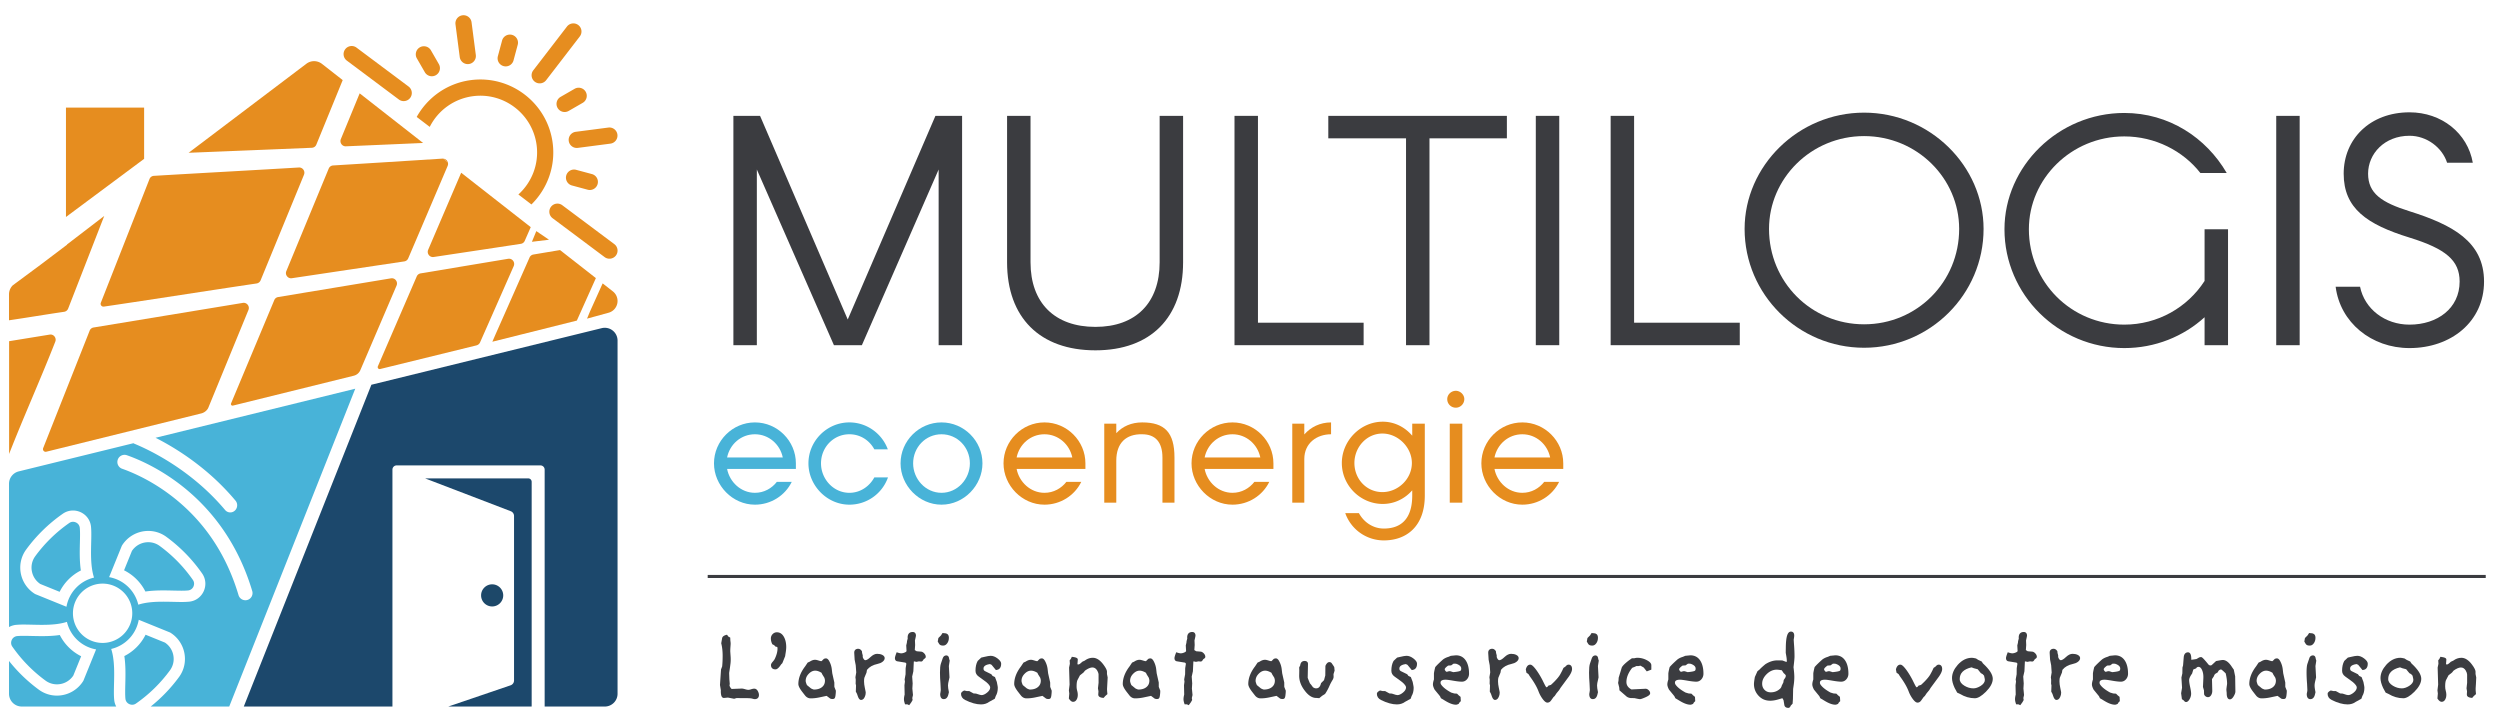 <svg width="290" height="83" xmlns="http://www.w3.org/2000/svg"><defs><clipPath clipPathUnits="userSpaceOnUse" id="a"><path d="M0 186.429h595.276V0H0z"/></clipPath><clipPath clipPathUnits="userSpaceOnUse" id="b"><path d="M176.946 151.738H588.03V95.85H176.946z"/></clipPath></defs><g clip-path="url(#a)" transform="matrix(.494 0 0 -.494 -2.338 87.988)"><path d="m0 0-14.64-4.986H4.944c.007.409.008.208.008.339v52.426a.813.813 0 0 1-.813.813H-20.08L.042 40.879c.463-.177.769-.622.769-1.118V1.134C.811.621.485.165 0 0" style="fill:#1c486c;fill-opacity:1;fill-rule:nonzero;stroke:none" transform="translate(124.627 17.19)"/><path d="m0 0-54.086-13.289-29.963-75.563h34.906v55.635c0 .547.443.99.991.99h33.761a.99.99 0 0 0 .991-.99v-55.635H.716a3.003 3.003 0 0 1 3.003 3.003v82.933A3.003 3.003 0 0 1 0 0" style="fill:#1c486c;fill-opacity:1;fill-rule:nonzero;stroke:none" transform="translate(146.027 101.056)"/><path d="M0 0a2.597 2.597 0 1 0 5.195 0A2.597 2.597 0 0 0 0 0" style="fill:#1d4869;fill-opacity:1;fill-rule:nonzero;stroke:none" transform="translate(117.703 38.305)"/><g clip-path="url(#b)"><path d="m0 0-18.026-41.256h-6.562L-42.689 0v-41.256h-5.507v53.852h6.261l20.59-47.818L-.754 12.596h6.26v-53.852H0z" style="fill:#3b3c40;fill-opacity:1;fill-rule:nonzero;stroke:none" transform="translate(225.142 138.312)"/><path d="M0 0v34.392h5.507V0c0-9.504 5.655-15.16 15.235-15.16 9.503 0 15.084 5.656 15.084 15.16v34.392h5.506V0c0-12.973-7.618-20.666-20.59-20.666C7.694-20.666 0-12.973 0 0" style="fill:#3b3c40;fill-opacity:1;fill-rule:nonzero;stroke:none" transform="translate(241.212 116.516)"/><path d="M0 0h5.507v-48.572H30.32v-5.279H0z" style="fill:#3b3c40;fill-opacity:1;fill-rule:nonzero;stroke:none" transform="translate(294.615 150.908)"/><path d="M0 0h-18.252v5.28h41.935V0H5.507v-48.572H0z" style="fill:#3b3c40;fill-opacity:1;fill-rule:nonzero;stroke:none" transform="translate(334.893 145.628)"/><path d="M365.367 150.908h5.506V97.057h-5.506z" style="fill:#3b3c40;fill-opacity:1;fill-rule:nonzero;stroke:none"/><path d="M0 0h5.506v-48.572h24.813v-5.279H0z" style="fill:#3b3c40;fill-opacity:1;fill-rule:nonzero;stroke:none" transform="translate(382.942 150.908)"/><path d="M0 0c0 11.842-9.881 21.797-22.325 21.797-12.445 0-22.324-9.955-22.324-21.797 0-12.445 9.879-22.4 22.324-22.4C-9.881-22.4 0-12.445 0 0m5.732 0c0-15.386-12.595-27.906-28.057-27.906-15.461 0-28.057 12.52-28.057 27.906 0 14.783 12.596 27.303 28.057 27.303C-6.863 27.303 5.732 14.783 5.732 0" style="fill:#3b3c40;fill-opacity:1;fill-rule:nonzero;stroke:none" transform="translate(464.779 124.36)"/><path d="M0 0c0 14.783 12.671 27.303 28.132 27.303 10.484 0 19.233-5.807 24.06-14.104h-6.184c-4.073 5.204-10.635 8.598-17.876 8.598-12.444 0-22.4-9.955-22.4-21.797 0-12.445 9.956-22.4 22.4-22.4 7.92 0 14.859 4.073 18.856 10.257V0h5.506v-27.227h-5.506v6.562c-4.978-4.526-11.615-7.241-18.856-7.241C12.671-27.906 0-15.386 0 0" style="fill:#3b3c40;fill-opacity:1;fill-rule:nonzero;stroke:none" transform="translate(475.419 124.284)"/><path d="M539.231 150.908h5.506V97.057h-5.506z" style="fill:#3b3c40;fill-opacity:1;fill-rule:nonzero;stroke:none"/><path d="M0 0c-1.131 3.545-4.752 6.336-8.824 6.336-5.883 0-9.729-4.224-9.729-8.9 0-4.677 3.242-6.788 9.729-8.824 10.031-3.168 17.498-7.09 17.498-16.518S.905-43.518-8.824-43.518c-8.975 0-16.291 6.034-17.347 14.405h5.732c1.056-5.204 5.808-8.9 11.615-8.9 6.562 0 11.766 3.847 11.766 10.107 0 4.978-3.243 7.693-11.766 10.333-10.031 3.092-15.461 6.863-15.461 15.009s6.184 14.406 15.461 14.406C-1.282 11.842 4.827 6.939 6.034 0z" style="fill:#3b3c40;fill-opacity:1;fill-rule:nonzero;stroke:none" transform="translate(579.356 139.896)"/></g><path d="M0 0h13.073c-.632 3.079-3.29 5.44-6.537 5.44C3.247 5.44.632 3.079 0 0m16.152-2.699H0c.59-3.079 3.247-5.609 6.536-5.609 2.151 0 3.964 1.055 5.146 2.573h3.499c-1.56-3.206-4.892-5.357-8.645-5.357-5.271 0-9.615 4.513-9.615 9.7 0 5.272 4.344 9.615 9.615 9.615 5.272 0 9.616-4.343 9.616-9.615z" style="fill:#48b3d8;fill-opacity:1;fill-rule:nonzero;stroke:none" transform="translate(175.468 70.7)"/><path d="M0 0c-1.139 2.108-3.29 3.542-5.863 3.542-3.753 0-6.663-3.078-6.663-6.832 0-3.669 2.91-6.916 6.663-6.916 2.573 0 4.724 1.518 5.863 3.627h3.205a9.593 9.593 0 0 0-9.068-6.41c-5.27 0-9.614 4.512-9.614 9.699 0 5.272 4.344 9.616 9.614 9.616 4.133 0 7.676-2.657 9.026-6.326z" style="fill:#48b3d8;fill-opacity:1;fill-rule:nonzero;stroke:none" transform="translate(210.046 72.598)"/><path d="M0 0c0-3.669 2.91-6.916 6.663-6.916S13.327-3.669 13.327 0c0 3.754-2.911 6.832-6.664 6.832C2.91 6.832 0 3.754 0 0m-2.951 0c0 5.272 4.343 9.615 9.614 9.615 5.272 0 9.616-4.343 9.616-9.615 0-5.187-4.344-9.7-9.616-9.7-5.271 0-9.614 4.513-9.614 9.7" style="fill:#48b3d8;fill-opacity:1;fill-rule:nonzero;stroke:none" transform="translate(219.152 69.308)"/><path d="M0 0h13.073c-.632 3.079-3.29 5.44-6.537 5.44C3.247 5.44.632 3.079 0 0m16.152-2.699H0c.59-3.079 3.247-5.609 6.536-5.609 2.151 0 3.964 1.055 5.146 2.573h3.499c-1.56-3.206-4.891-5.357-8.645-5.357-5.271 0-9.615 4.513-9.615 9.7 0 5.272 4.344 9.615 9.615 9.615 5.272 0 9.616-4.343 9.616-9.615z" style="fill:#e68d1f;fill-opacity:1;fill-rule:nonzero;stroke:none" transform="translate(243.455 70.7)"/><path d="M0 0h2.825v-2.235C4.302-.633 6.367.295 8.898.295c5.314 0 7.591-2.361 7.591-8.266v-10.585h-2.825v10.585c0 3.67-1.687 5.482-4.766 5.482-3.753.085-6.073-2.024-6.073-6.199v-9.868H0z" style="fill:#e68d1f;fill-opacity:1;fill-rule:nonzero;stroke:none" transform="translate(264.032 78.629)"/><path d="M0 0h13.073c-.632 3.079-3.29 5.44-6.537 5.44C3.247 5.44.632 3.079 0 0m16.152-2.699H0c.59-3.079 3.247-5.609 6.536-5.609 2.151 0 3.964 1.055 5.146 2.573h3.499c-1.56-3.206-4.891-5.357-8.645-5.357-5.271 0-9.615 4.513-9.615 9.7 0 5.272 4.344 9.615 9.615 9.615 5.272 0 9.616-4.343 9.616-9.615z" style="fill:#e68d1f;fill-opacity:1;fill-rule:nonzero;stroke:none" transform="translate(287.603 70.7)"/><path d="M0 0c1.518 1.729 3.711 2.825 6.284 2.825V.042C2.994.042 0-1.982 0-5.778v-10.248h-2.825V2.53H0z" style="fill:#e68d1f;fill-opacity:1;fill-rule:nonzero;stroke:none" transform="translate(311.006 76.098)"/><path d="M0 0c0 3.669-3.247 6.917-6.916 6.917-3.753 0-6.579-3.248-6.579-6.917 0-3.753 2.826-6.832 6.579-6.832C-3.247-6.832 0-3.753 0 0m3.036 9.236V-7.633c0-7.296-4.344-10.543-9.614-10.543a9.593 9.593 0 0 0-9.068 6.41h3.205c1.139-2.108 3.29-3.627 5.863-3.627 3.753 0 6.663 1.982 6.663 7.76v1.223c-1.687-1.94-4.133-3.205-6.917-3.205-5.272 0-9.615 4.344-9.615 9.615 0 5.188 4.343 9.7 9.615 9.7 2.784 0 5.23-1.308 6.917-3.29v2.826z" style="fill:#e68d1f;fill-opacity:1;fill-rule:nonzero;stroke:none" transform="translate(336.266 69.393)"/><path d="M345.161 78.629h2.951V60.073h-2.951zm-.59 5.777c0 1.012.885 1.94 2.024 1.94 1.054 0 1.982-.928 1.982-1.94 0-1.139-.928-2.024-1.982-2.024a1.997 1.997 0 0 0-2.024 2.024" style="fill:#e68d1f;fill-opacity:1;fill-rule:nonzero;stroke:none"/><path d="M0 0h13.073c-.632 3.079-3.29 5.44-6.537 5.44C3.247 5.44.632 3.079 0 0m16.152-2.699H0c.59-3.079 3.247-5.609 6.536-5.609 2.151 0 3.964 1.055 5.146 2.573h3.499c-1.56-3.206-4.891-5.357-8.645-5.357-5.271 0-9.615 4.513-9.615 9.7 0 5.272 4.344 9.615 9.615 9.615 5.272 0 9.616-4.343 9.616-9.615z" style="fill:#e68d1f;fill-opacity:1;fill-rule:nonzero;stroke:none" transform="translate(355.662 70.7)"/><path d="M170.913 43.104h417.515v-.715H170.913z" style="fill:#3b3c40;fill-opacity:1;fill-rule:nonzero;stroke:none"/><path d="M0 0c-.2 0-.449-.05-.761-.153a2.037 2.037 0 0 0-.614-.126c-.178 0-.428.047-.741.14-.368.109-.636.162-.83.162h-.002L-5.26-.07c.003-.004-.19-.034-.551.754l.062.473-.092 1.033-.05 1.49c.141.92.242 1.638.304 2.148.064.464.08.99.048 1.568l-.092 1.357c0 .321.014.679.046 1.076.032.415.047.663.047.742 0 .153-.023.387-.07.71l-.029.707-.451.253-.303.426-.175-.044c-.615-.154-.949-.443-.992-.855l-.194-1.11.014-.059c.211-.829.319-1.811.319-2.917 0-.89-.038-1.716-.112-2.456l-.268-.713-.246-3.655.207-1.249a4.582 4.582 0 0 1 .024-.838c.052-.428.164-.695.352-.843a.544.544 0 0 1 .404-.111l.87.09 1.471-.285.559.17a154.87 154.87 0 0 1 2.34-.023c.626 0 1.072-.036 1.327-.107.401-.111.535-.125.607-.125.628 0 .988.359.988.986 0 .275-.09.581-.266.907C.583-.099.242 0 0 0" style="fill:#3b3c40;fill-opacity:1;fill-rule:nonzero;stroke:none" transform="translate(181.843 16.405)"/><path d="M0 0c-.385 0-.719-.145-.994-.43a1.424 1.424 0 0 1-.413-1.023c0-.426.103-.857.305-1.279l.04-.082.416-.208.36-.362.093-.011a1.02 1.02 0 0 0 .265-.055c.018-.007.082-.089.082-.38 0-.717-.226-1.549-.67-2.467-.047-.095-.17-.284-.476-.644-.267-.304-.391-.545-.391-.758 0-.641.385-1.009 1.056-1.009.389 0 .81.374 1.33 1.171l.28.281.663 1.649.062.448c.126.695.19 1.26.19 1.679 0 .877-.158 1.638-.47 2.261C1.324-.41.743 0 0 0" style="fill:#3b3c40;fill-opacity:1;fill-rule:nonzero;stroke:none" transform="translate(187.155 29.641)"/><path d="M0 0c0-.653-.224-1.153-.685-1.531-.468-.386-1.105-.581-1.893-.581-.04 0-.205.019-.69.259l-.96.787c-.247.551-.299.845-.299.996 0 .618.235 1.16.717 1.656.889.916 1.839.959 3.007.235l.19-.399.464-.74C-.05.4 0 .171 0 0m2.201-.455-.485 2.164-.117 1.003a5.204 5.204 0 0 1-.466 1.595c-.18.385-.469.898-.891.898-.144 0-.305-.037-.494-.112l-.531-.523c-.005-.005-.031-.017-.094-.017-.044 0-.192.014-.62.151-.377.119-.631.175-.802.175-.41 0-.851-.156-1.272-.442l-.491-.218-.59-.888C-5.71 1.953-6.246.558-6.246-.815c0-.437.293-1.031.895-1.817.733-.947.767-.981.786-.999.345-.364.747-.549 1.194-.549.669 0 1.346.073 2.013.216l1.746.371.836-.627.084-.042c.171-.05.324-.076.463-.076a.92.92 0 0 1 .345.063c.226.096.333.39.392 1.071.033.243.049.521.049.828l-.35.892z" style="fill:#3b3c40;fill-opacity:1;fill-rule:nonzero;stroke:none" transform="translate(198.448 18.307)"/><path d="M0 0c-.33.156-.729.235-1.185.235-.487 0-1.003-.251-1.536-.751-.583-.565-.95-.716-1.166-.744-.222-.035-.429.162-.61.561l-.059.196v.38l-.163.598v.171c0 .191-.102.374-.303.541-.188.157-.378.236-.567.236-.328 0-.578-.09-.746-.269C-6.5.979-6.573.731-6.552.42l.096-1.572.253-1.295.119-1.686-.192-1.133.073-.582-.019-.947.088-.38-.049-1.468.274-.515.21-.608c.127-.356.342-.829.739-.829.26 0 .622.121.866.683.157.316.238.662.238 1.027 0 .085-.024.282-.205 1.105-.127.585-.191 1.099-.191 1.529 0 .393.027.69.072.853l.507 1.223.106.635c.534.693 1.377 1.167 2.503 1.409.442.086.824.247 1.133.48.349.261.525.556.525.876C.594-.55.491-.232 0 0" style="fill:#3b3c40;fill-opacity:1;fill-rule:nonzero;stroke:none" transform="translate(211.876 24.35)"/><path d="m0 0-1.054.088-.44.277.082 1.199-.045 1.06c.232.998.232 1.089.232 1.143 0 .531-.282.847-.754.847-.387 0-.688-.115-.894-.344-.24-.268-.333-.662-.283-1.203l-.158-.577-.041-.409-.149-.62.072-1.303c.009-.119-.201-.245-.292-.294a2.267 2.267 0 0 0-.881-.26c-.211-.013-.518.045-.902.173l-.241.08-.09-.236c-.287-.749-.32-1.012-.32-1.144 0-.608.405-.728.572-.75l1.91-.311.204-.232-.17-1.079-.019-1.426-.217-1.206.071-.519-.115-.844.046-2.18c-.109-.457-.162-.818-.162-1.1 0-.28.065-.612.2-1.016l.06-.181h.529l.448-.207.517.716.278.5-.076.46.162.712-.144 1.516.07 1.2-.114 1.616.277 1.243.109 2.28.097.042.506-.11.599.12.43-.04c.119-.021.342-.011.52.273.122.176.192.278.173.262.022.017.098.071.221.157.171.114.258.251.258.407 0 .286-.123.559-.365.813C.476-.156.242-.023 0 0" style="fill:#3b3c40;fill-opacity:1;fill-rule:nonzero;stroke:none" transform="translate(221.036 25.097)"/><path d="M0 0c-.057.74-.438.851-.66.851-.41 0-.714-.239-.856-.668l-.444-1.31c-.135-.417-.2-1.092-.2-2.062 0-.79.039-1.668.117-2.6l.07-1.502c0-.119-.022-.285-.065-.493-.075-.365-.075-.406-.075-.439 0-1.041.531-1.196.848-1.196.371 0 .86.189 1.073 1.088l.13.548-.012.058c-.136.643-.205 1.15-.205 1.506 0 .318.076.765.227 1.343l.124.57-.144 2.661.196 1.273z" style="fill:#3b3c40;fill-opacity:1;fill-rule:nonzero;stroke:none" transform="translate(227.616 23.361)"/><path d="M0 0c.333.021.63.221.88.595.231.346.348.76.348 1.231 0 .894-.595 1.036-.846 1.055l-.649.062-.356-.557-.618-.618-.149-.832.333-.554c.159-.258.456-.389.884-.389.055 0 .113.003.173.007" style="fill:#3b3c40;fill-opacity:1;fill-rule:nonzero;stroke:none" transform="translate(226.32 26.526)"/><path d="M0 0c-.543.415-1.083.625-1.606.625-.319 0-.828-.086-1.551-.263l-.675-.155-.798-.749-.05-.064c-.332-.596-.5-1.36-.5-2.273 0-.555.249-1.012.736-1.354.607-.452 1.215-.896 1.803-1.316.752-.648.91-1.035.91-1.245 0-.417-.231-.812-.707-1.206-.485-.4-.926-.603-1.312-.603-.149 0-.497.062-1.308.357l-.577.037-1.031.562-.547-.006-.632.137-.087-.047c-.302-.166-.65-.397-.65-.722 0-.65.332-1.146.987-1.473 1.381-.683 2.628-1.029 3.706-1.029.737 0 1.387.205 1.9.592l1.344.748.221.627c.319.523.481 1.181.481 1.956 0 .121-.022.388-.227 1.352l-.433 1.148-.572.274-.287.389-1.451.711c-.267.128-.386.313-.386.6 0 .216 0 .865 1.513 1.079l.388-.176 1.006-1.228.142.016c.411.044 1.1.295 1.1 1.475C.85-.839.572-.439 0 0" style="fill:#3b3c40;fill-opacity:1;fill-rule:nonzero;stroke:none" transform="translate(238.978 23.493)"/><path d="M0 0c0-.653-.224-1.153-.684-1.531-.469-.386-1.106-.581-1.894-.581-.04 0-.205.019-.69.259l-.96.787c-.247.551-.299.845-.299.996 0 .618.235 1.16.717 1.656.89.917 1.841.958 3.007.235l.19-.399.465-.739C-.05.4 0 .17 0 0m2.201-.455-.484 2.164-.118 1.003a5.204 5.204 0 0 1-.466 1.595c-.18.385-.468.898-.891.898-.144 0-.305-.037-.494-.112l-.531-.523c-.005-.005-.031-.017-.094-.017-.044 0-.192.014-.62.151-.377.119-.631.175-.802.175-.409 0-.851-.156-1.271-.442l-.492-.218-.59-.888C-5.709 1.953-6.245.558-6.245-.815c0-.437.292-1.032.894-1.817.73-.943.769-.983.786-.999.345-.364.747-.549 1.194-.549.669 0 1.346.073 2.013.216l1.747.371.835-.627.085-.042c.17-.05.322-.075.462-.075.125 0 .24.02.345.062.226.097.332.39.393 1.071.032.245.048.523.048.828l-.349.892z" style="fill:#3b3c40;fill-opacity:1;fill-rule:nonzero;stroke:none" transform="translate(249.132 18.307)"/><path d="m0 0-.164.82v.535c0 .36-.253.875-.796 1.624-.795 1.093-1.644 1.647-2.521 1.647-.679 0-1.328-.23-1.882-.653l-.56-.257L-6 3.663c-.555-.555-.781-.598-.837-.598-.182 0-.252.038-.262.051-.003.004-.012.036.013.153l.069.903c.045.449-.598.577-1.205.661l-.189.027-.239-.494-.276-.336.051-.815-.185-.889.118-3.99-.162-1.345.092-.763-.101-1.165.052-.079c.32-.469.628-.698.942-.698.267 0 .639.111.89.636.142.284.213.614.213.98 0 .335-.05.678-.15 1.019a3.624 3.624 0 0 0-.129 1.009c0 .94.132 1.358.249 1.554.244.461.423.802.535 1.024l.835.659.351.438c1.35.975 2.283 1.006 2.87.019.21-.378.316-.696.316-.944l.002-1.929-.144-1.293.119-.7-.047-.726c-.017-.33.166-.739 1.13-.813l.133-.01.366.425.522.463-.014.136c-.061.572-.084.973-.07 1.19z" style="fill:#3b3c40;fill-opacity:1;fill-rule:nonzero;stroke:none" transform="translate(264.833 19.026)"/><path d="M0 0c0-.653-.224-1.153-.685-1.531-.468-.386-1.105-.581-1.893-.581-.04 0-.205.019-.691.259l-.959.787c-.247.551-.299.845-.299.996 0 .618.235 1.16.717 1.656.889.916 1.84.958 3.007.235l.19-.399.464-.74C-.05.4 0 .171 0 0m2.201-.455-.485 2.164-.117 1.003a5.204 5.204 0 0 1-.466 1.595c-.18.385-.469.898-.891.898-.144 0-.305-.037-.494-.112l-.531-.523c-.005-.005-.031-.017-.094-.017-.044 0-.192.014-.62.151-.377.119-.632.175-.802.175-.41 0-.851-.156-1.272-.442l-.491-.218-.59-.888C-5.709 1.953-6.246.558-6.246-.815c0-.438.293-1.032.895-1.817.733-.947.767-.981.786-.999.345-.364.747-.549 1.194-.549.668 0 1.346.073 2.013.216l1.746.371.836-.627.084-.042c.17-.05.323-.076.462-.076.126 0 .241.021.346.063.226.096.333.39.392 1.071.033.24.049.519.049.828l-.35.892z" style="fill:#3b3c40;fill-opacity:1;fill-rule:nonzero;stroke:none" transform="translate(274.626 18.307)"/><path d="m0 0-1.054.088-.441.277.083 1.199-.045 1.06c.231.999.231 1.089.231 1.143 0 .531-.281.847-.753.847-.388 0-.688-.115-.894-.344-.24-.268-.333-.662-.283-1.203l-.158-.577-.041-.409-.149-.62.072-1.303c.009-.119-.201-.245-.292-.294a2.267 2.267 0 0 0-.881-.26c-.214-.013-.518.045-.902.173l-.241.08-.09-.236c-.287-.75-.321-1.012-.321-1.144 0-.608.405-.728.572-.75l1.91-.311.205-.232-.17-1.079-.02-1.426-.217-1.206.071-.519-.114-.844.046-2.18c-.109-.457-.162-.818-.162-1.1 0-.281.065-.613.2-1.017l.06-.18h.529l.448-.207.517.716.278.5-.077.46.162.712-.144 1.516.07 1.2-.113 1.616.277 1.243.108 2.28.097.042.507-.11.598.12.431-.04c.116-.021.341-.011.519.273.114.165.183.263.175.263v-.001c.021.017.097.071.22.157.171.114.258.251.258.407 0 .286-.123.56-.365.813C.475-.156.241-.023 0 0" style="fill:#3b3c40;fill-opacity:1;fill-rule:nonzero;stroke:none" transform="translate(286.679 25.097)"/><path d="M0 0c0-.652-.224-1.153-.684-1.531-.468-.386-1.106-.581-1.894-.581-.039 0-.204.019-.69.259l-.96.787c-.246.552-.298.846-.298.996 0 .618.234 1.16.717 1.656.888.917 1.838.958 3.006.235l.19-.399.465-.739C-.05.4 0 .17 0 0m2.202-.455-.485 2.164L1.6 2.712a5.227 5.227 0 0 1-.466 1.595c-.181.385-.47.898-.892.898-.143 0-.305-.037-.495-.112l-.529-.522c-.006-.007-.034-.018-.095-.018-.044 0-.192.014-.619.151-.378.119-.633.175-.803.175-.409 0-.85-.156-1.272-.442l-.491-.218-.59-.888C-5.709 1.953-6.245.558-6.245-.815c0-.437.292-1.032.894-1.817.73-.942.769-.981.786-.999.345-.364.748-.549 1.195-.549.669 0 1.346.073 2.012.216l1.747.371.835-.627.085-.042c.17-.05.323-.075.462-.075.126 0 .241.02.346.062.225.097.331.39.392 1.071.032.243.049.521.049.828l-.35.892z" style="fill:#3b3c40;fill-opacity:1;fill-rule:nonzero;stroke:none" transform="translate(304.096 18.307)"/><path d="m0 0-.038.114a9.762 9.762 0 0 1-.314.482c-.075.105-.146.21-.213.315-.142.219-.326.286-.426.299-.207.053-.512.032-.801-.354-.202-.269-.297-.475-.297-.646l-.024-2.109-.298-1.112-.702-.701-.018-.073c-.25-1.03-.771-1.149-1.141-1.149-.24 0-.49.092-.743.274l-.432.59-.276.318c-.462 1.082-.516 1.299-.521 1.321l.069 3.244c0 .161-.057.685-.801.685-.344 0-.93-.138-1.027-1.05l-.24-.459.024-.755-.022-1.069c-.034-1.254.4-2.472 1.287-3.615.855-1.153 1.766-1.737 2.706-1.737.089 0 .291-.017.603-.047l.109-.01.686.563.63.396.078.076a11.39 11.39 0 0 1 1.05 1.954c.151.346.364.752.632 1.198.221.348.317.644.298.897l-.021.561.257.823z" style="fill:#3b3c40;fill-opacity:1;fill-rule:nonzero;stroke:none" transform="translate(318.048 21.409)"/><path d="M0 0c-.544.415-1.084.625-1.606.625-.319 0-.828-.086-1.552-.263l-.674-.155-.798-.749-.051-.064c-.332-.596-.5-1.36-.5-2.273 0-.555.25-1.012.737-1.354.606-.452 1.215-.896 1.803-1.316.751-.648.91-1.035.91-1.245 0-.418-.232-.812-.708-1.206-.485-.4-.926-.603-1.311-.603-.149 0-.498.062-1.308.357l-.578.037-1.03.562-.548-.006-.632.137-.087-.047c-.302-.166-.649-.397-.649-.722 0-.65.331-1.146.986-1.473 1.382-.683 2.629-1.029 3.706-1.029.738 0 1.387.205 1.901.592l1.344.748.22.627c.32.522.482 1.18.482 1.956 0 .121-.023.388-.227 1.352l-.434 1.148-.572.274-.287.39-1.451.71c-.266.128-.385.313-.385.6 0 .216 0 .865 1.513 1.079l.387-.176 1.006-1.228.143.016c.411.044 1.1.295 1.1 1.475C.85-.84.572-.44 0 0" style="fill:#3b3c40;fill-opacity:1;fill-rule:nonzero;stroke:none" transform="translate(336.629 23.493)"/><path d="M0 0c0-.263-.059-.436-.174-.515-.09-.06-.356-.176-1.128-.271l-.573-.063-.615.197a1.033 1.033 0 0 1-.251.031c-.107 0-.239-.026-.417-.082a1.015 1.015 0 0 0-.259-.058c-.104 0-.209.109-.279.2-.118.153-.178.287-.178.398 0 .07.06.334.805.859l.7.047.558.396c.429.026.639-.017.747-.058C-.349.81 0 .457 0 0m-1.247 3.107h-.005l-1.187-.117-.562-.242a4.004 4.004 0 0 1-1.244-.592C-5.089 1.406-5.701.81-6.065.381l-.056-.109c-.257-1.07-.286-1.359-.286-1.483v-1.356c-.158-.479-.235-.859-.235-1.162 0-.308.117-.689.386-1.215l1.272-1.554.22-.469.881-.529c1.079-.67 1.948-.995 2.657-.995.136 0 .306.051.553.164l.073.034.191.323.316.317-.06 1.003-.466.382-.373.372-.646.044-.719.212c-1.155.63-1.947 1.26-2.354 1.872a.767.767 0 0 0-.143.435c0 .196 0 .715 1.205.715.275 0 .859-.077 1.736-.229.903-.158 1.597-.237 2.062-.237.483 0 .891.191 1.214.57.314.367.472.806.472 1.303 0 1.305-.263 2.355-.78 3.119-.538.795-1.304 1.199-2.302 1.199" style="fill:#3b3c40;fill-opacity:1;fill-rule:nonzero;stroke:none" transform="translate(347.854 21.127)"/><path d="M0 0c-.33.156-.729.235-1.185.235-.487 0-1.003-.251-1.536-.751-.583-.565-.95-.716-1.166-.744-.23-.038-.429.161-.609.561l-.06.196v.38l-.163.597v.172c0 .191-.102.374-.303.541-.187.157-.378.236-.567.236-.327 0-.579-.09-.746-.269C-6.5.979-6.572.731-6.553.42l.098-1.572.252-1.295.119-1.686-.192-1.133.073-.582-.019-.947.088-.38-.049-1.468.274-.515.211-.608c.127-.356.341-.829.738-.829.26 0 .622.121.866.683.157.316.238.662.238 1.027 0 .087-.025.281-.205 1.105-.127.586-.192 1.1-.192 1.529 0 .392.028.689.073.853l.507 1.223.106.636c.534.692 1.378 1.166 2.503 1.408.442.086.823.247 1.133.48.348.261.525.556.525.876C.594-.55.491-.232 0 0" style="fill:#3b3c40;fill-opacity:1;fill-rule:nonzero;stroke:none" transform="translate(360.746 24.35)"/><path d="M0 0c-.234 0-.47-.147-.738-.462l-.449-.3-.306-.662c-.2-.386-.369-.702-.506-.944-.252-.429-.693-.969-1.31-1.601a23.543 23.543 0 0 0-.831-.789l-.594-.174-.054-.08c-.199-.301-.374-.301-.398-.307-.003.002-.111.058-.324.463-.207.397-.404.79-.593 1.187-.53 1.023-1.072 1.898-1.611 2.603C-8.442-.126-8.771 0-8.995 0c-.337 0-.788-.184-1.025-1.063l-.015-.059.148-.778.465-.311.331-.531c.96-1.304 1.647-2.489 2.038-3.521a7.246 7.246 0 0 1 .956-1.775c.444-.601.804-.881 1.134-.881.337 0 .63.171.867.506l.57.798.28.256.421.632.627.754.315.518L.079-2.791c.502.736.746 1.311.746 1.757C.825-.101.248 0 0 0" style="fill:#3b3c40;fill-opacity:1;fill-rule:nonzero;stroke:none" transform="translate(373.053 22.045)"/><path d="M0 0c.334.021.63.221.881.595.23.345.347.759.347 1.231 0 .862-.533 1.031-.845 1.055l-.65.062-.356-.557-.618-.618-.149-.832.332-.554c.161-.258.458-.389.885-.389.056 0 .113.003.173.007" style="fill:#3b3c40;fill-opacity:1;fill-rule:nonzero;stroke:none" transform="translate(378.732 26.526)"/><path d="M0 0c-.055.74-.437.851-.659.851-.41 0-.714-.239-.856-.668l-.444-1.31c-.135-.415-.2-1.09-.2-2.062 0-.796.04-1.674.117-2.6l.07-1.502c0-.117-.022-.283-.064-.493-.072-.344-.077-.396-.077-.439 0-1.041.531-1.196.848-1.196.372 0 .861.189 1.074 1.088l.129.548-.012.058c-.135.643-.204 1.15-.204 1.506 0 .316.076.764.227 1.343l.124.57-.144 2.661.196 1.273z" style="fill:#3b3c40;fill-opacity:1;fill-rule:nonzero;stroke:none" transform="translate(380.028 23.361)"/><path d="M0 0a4.73 4.73 0 0 1-2.171.529 2.82 2.82 0 0 1-.723-.116h-.549l-.709-.498c-1.375-1.07-1.628-1.521-1.699-1.764l-.699-2.307-.03-.615-.104-.613.264-1.061.056-.668 1.712-1.486a1.901 1.901 0 0 1 1.006-.326l.81-.017c.936-.212 1.183-.239 1.294-.239.13 0 .366.044 1.129.37.892.379 1.256.672 1.256 1.013 0 .26-.121.508-.361.738-.243.233-.5.333-.755.319l-3.283-.16c-.788.431-1.171 1-1.171 1.736 0 1.095.459 2.22 1.365 3.344l.554.214.456.207.416-.017.51.098.757-.438.719-.905 1.072.415v1.02C1.122-.788.755-.387 0 0" style="fill:#3b3c40;fill-opacity:1;fill-rule:nonzero;stroke:none" transform="translate(391.374 23.123)"/><path d="M0 0c0-.263-.059-.436-.175-.515-.089-.061-.353-.176-1.127-.271l-.573-.063-.615.197a1.033 1.033 0 0 1-.251.031c-.108 0-.24-.026-.416-.082a1.01 1.01 0 0 0-.26-.058c-.104 0-.209.109-.279.2-.118.153-.178.287-.178.398 0 .07.06.334.805.859l.7.047.558.396c.422.026.639-.017.748-.058C-.348.81 0 .457 0 0m-1.247 3.107h-.005l-1.187-.117-.562-.242a3.983 3.983 0 0 1-1.244-.593C-5.104 1.392-5.699.812-6.065.381l-.056-.109c-.257-1.07-.286-1.359-.286-1.483v-1.356c-.158-.479-.235-.859-.235-1.162 0-.308.117-.689.386-1.215l1.272-1.554.22-.469.882-.529c1.077-.67 1.946-.995 2.656-.995.135 0 .311.052.554.164l.072.034.191.323.316.317-.059 1.003-.467.382-.372.372-.647.044-.719.212c-1.155.63-1.947 1.26-2.354 1.872a.764.764 0 0 0-.142.435c0 .196 0 .715 1.204.715.275 0 .859-.077 1.736-.229.903-.158 1.597-.237 2.062-.237.483 0 .891.191 1.214.57.314.367.472.806.472 1.303 0 1.305-.263 2.355-.78 3.119-.538.795-1.304 1.199-2.302 1.199" style="fill:#3b3c40;fill-opacity:1;fill-rule:nonzero;stroke:none" transform="translate(402.896 21.127)"/><path d="M0 0v-.01c.005-.042.001-.174-.118-.453l-.374-.559-.085-.563-.374-.748-.024-.066a1.239 1.239 0 0 0-.385-.674c-.609-.564-1.32-.838-2.175-.838-.6 0-1.075.188-1.454.574-.38.385-.565.865-.565 1.468 0 .792.358 1.544 1.064 2.235.705.692 1.496 1.043 2.353 1.043.245 0 .647-.048 1.195-.14l.425-.65.059-.063C-.059.243-.005.063 0 0m1.949 6.994c-.061.852-.093 1.36-.094 1.486.004.032.023.145.057.338a3.6 3.6 0 0 1 .062.592c0 .849-.528.941-.754.941-.81 0-1.186-1.137-1.221-3.685L-.02 5.38l.14-.815c.073-.432.111-.794.111-1.074 0-.324-.075-.261-.176-.242l-.863.327-1.165.017c-.931 0-1.873-.296-2.826-.9-.654-.543-1.097-.948-1.328-1.212l-.536-.442-.605-1.347c-.144-.817-.213-1.358-.213-1.654 0-1.059.365-1.986 1.085-2.756 1.104-1.18 2.587-1.459 4.638-.853.515.152.837.245.939.279.045-.05.139-.178.292-.501l.179-1.079c.039-.258.216-.691.961-.691.315 0 .48.355.554.54l.427.45.077 1.11.046 2.322c.005.059.051.381.137.965.094.635.142 1.272.142 1.892 0 .508-.062 1.294-.187 2.275.158 1.286.234 2.105.234 2.502 0 .791-.031 1.632-.094 2.501" style="fill:#3b3c40;fill-opacity:1;fill-rule:nonzero;stroke:none" transform="translate(424.074 19.454)"/><path d="M0 0c.716-.271 1.064-.624 1.064-1.081 0-.262-.059-.435-.175-.515-.089-.06-.354-.176-1.126-.27l-.574-.064-.615.197a1.029 1.029 0 0 1-.252.031c-.105 0-.242-.027-.416-.082a.982.982 0 0 0-.259-.057c-.104 0-.209.108-.279.2-.118.154-.179.287-.179.397 0 .07.06.333.805.86l.7.047.56.396C-.321.084-.108.042 0 0m-.184 2.026h-.003l-1.19-.116-.56-.243a3.986 3.986 0 0 1-1.245-.592C-4.024.326-4.637-.271-5.001-.699l-.057-.11c-.254-1.064-.286-1.351-.286-1.483v-1.355c-.157-.478-.233-.858-.233-1.162 0-.311.116-.692.386-1.215l1.27-1.555.221-.468.882-.529c1.079-.67 1.947-.995 2.656-.995.137 0 .307.05.554.163l.073.034.189.323.318.317L.91-7.73l-.466.381-.372.373-.646.043-.72.212c-1.153.63-1.945 1.26-2.352 1.873a.767.767 0 0 0-.143.435c0 .195 0 .714 1.203.714.275 0 .859-.077 1.737-.229.904-.157 1.597-.237 2.062-.237.483 0 .892.192 1.214.57.313.367.472.805.472 1.303 0 1.306-.262 2.355-.78 3.12-.538.795-1.305 1.198-2.303 1.198" style="fill:#3b3c40;fill-opacity:1;fill-rule:nonzero;stroke:none" transform="translate(435.872 22.208)"/><path d="M0 0c-.234 0-.47-.147-.738-.462l-.449-.3-.306-.662c-.2-.386-.369-.702-.506-.944-.252-.429-.693-.969-1.31-1.601a23.543 23.543 0 0 0-.831-.789l-.594-.174-.054-.08c-.199-.301-.374-.301-.398-.307-.003.002-.111.058-.324.463-.207.397-.404.79-.593 1.187-.53 1.023-1.072 1.898-1.611 2.603C-8.442-.126-8.77 0-8.994 0c-.337 0-.789-.184-1.026-1.063l-.015-.059.148-.778.465-.311.331-.531c.96-1.304 1.647-2.489 2.038-3.521a7.308 7.308 0 0 1 .956-1.775c.444-.601.804-.881 1.134-.881.337 0 .63.171.867.506l.57.798.28.256.421.632.627.754.315.518L.079-2.791c.502.736.746 1.311.746 1.757C.825-.101.248 0 0 0" style="fill:#3b3c40;fill-opacity:1;fill-rule:nonzero;stroke:none" transform="translate(459.963 22.045)"/><path d="m0 0 .558-.213.894-.234.738-.912.418-.235.337-.356.17-.783c.012-.077.019-.153.019-.23 0-.508-.336-.982-.994-1.406-.607-.376-1.179-.567-1.702-.567-.723 0-1.429.207-2.1.615-.745.45-1.108.963-1.108 1.568C-2.77-1.347-1.863-.445 0 0m2.671.938-.28.432-.829.386-.466.304-.085.035c-.426.099-.728.147-.922.147-1.223 0-2.34-.555-3.321-1.65C-4.127-.417-4.58-1.464-4.58-2.521c0-.657.204-1.431.615-2.316l.601-1.103.659-.302C-1.597-6.917-.422-7.259.788-7.259c.701 0 1.547.497 2.588 1.522 1.072 1.072 1.615 2.099 1.615 3.053 0 .997-.759 2.182-2.32 3.622" style="fill:#3b3c40;fill-opacity:1;fill-rule:nonzero;stroke:none" transform="translate(467.68 21.41)"/><path d="m0 0-1.056.088-.439.277.083 1.199-.045 1.06c.23.996.23 1.091.23 1.143 0 .531-.281.847-.753.847-.387 0-.688-.115-.894-.344-.24-.268-.333-.662-.283-1.203l-.158-.577-.041-.409-.149-.62.072-1.303c.009-.119-.201-.245-.293-.294a2.253 2.253 0 0 0-.879-.26c-.218-.01-.518.044-.903.173l-.241.08-.09-.236c-.287-.75-.32-1.012-.32-1.144 0-.608.405-.728.571-.75l1.911-.311.204-.232-.17-1.079-.019-1.426-.218-1.206.071-.519-.114-.844.046-2.179c-.109-.458-.162-.818-.162-1.101 0-.279.065-.611.2-1.016l.06-.181h.529l.447-.207.519.716.277.5-.076.46.161.712-.143 1.516.07 1.2-.114 1.616.278 1.243.107 2.28.097.042.508-.11.598.12.43-.041c.119-.019.34-.011.52.274.114.166.182.263.175.263a6.5 6.5 0 0 0 .22.157c.171.114.257.251.257.406 0 .286-.122.559-.365.813C.475-.156.241-.023 0 0" style="fill:#3b3c40;fill-opacity:1;fill-rule:nonzero;stroke:none" transform="translate(481.937 25.097)"/><path d="M0 0c-.33.156-.729.235-1.185.235-.487 0-1.003-.251-1.536-.751-.583-.565-.95-.716-1.166-.744-.229-.038-.429.161-.609.561l-.06.196v.38l-.163.597v.172c0 .191-.102.374-.303.541-.187.157-.378.236-.567.236-.327 0-.579-.09-.746-.269C-6.5.979-6.572.731-6.553.42l.098-1.572.252-1.295.12-1.686-.193-1.133.073-.583-.018-.946.087-.38-.049-1.468.274-.515.211-.608c.127-.356.341-.829.738-.829.26 0 .622.121.866.683.157.316.238.662.238 1.027 0 .087-.025.281-.205 1.105-.127.586-.192 1.1-.192 1.529 0 .392.028.689.073.853l.506 1.223.107.635c.535.693 1.378 1.167 2.503 1.409.442.086.823.247 1.133.48.348.261.525.556.525.876C.594-.55.491-.232 0 0" style="fill:#3b3c40;fill-opacity:1;fill-rule:nonzero;stroke:none" transform="translate(492.584 24.35)"/><path d="M0 0c0-.263-.059-.436-.176-.515-.089-.061-.353-.176-1.126-.271l-.573-.063-.615.197a1.027 1.027 0 0 1-.251.031c-.107 0-.239-.026-.417-.082a1.015 1.015 0 0 0-.259-.058c-.104 0-.209.109-.279.2-.118.153-.178.287-.178.398 0 .07.06.334.805.859l.7.047.558.396c.429.026.639-.017.747-.058C-.349.81 0 .457 0 0m-1.247 3.107h-.004L-2.44 2.99l-.561-.242a4.004 4.004 0 0 1-1.244-.592C-5.089 1.406-5.701.81-6.065.381l-.056-.109c-.257-1.07-.286-1.359-.286-1.483v-1.356c-.158-.479-.235-.859-.235-1.162 0-.31.117-.692.386-1.215l1.271-1.554.22-.469.882-.529c1.079-.67 1.948-.995 2.657-.995.136 0 .306.051.553.164l.073.034.191.323.316.317-.06 1.003-.466.382-.373.372-.647.044-.719.212c-1.154.63-1.946 1.26-2.353 1.872a.767.767 0 0 0-.143.435c0 .196 0 .715 1.205.715.275 0 .859-.077 1.736-.229.903-.158 1.597-.237 2.062-.237.483 0 .891.191 1.214.57.314.367.472.806.472 1.303 0 1.305-.263 2.355-.78 3.119-.538.795-1.304 1.199-2.302 1.199" style="fill:#3b3c40;fill-opacity:1;fill-rule:nonzero;stroke:none" transform="translate(502.598 21.127)"/><path d="m0 0-.409.581c-.701 1.118-1.435 1.685-2.182 1.685-.108 0-.377-.027-1.494-.237l-.075-.014-.971-.897a.437.437 0 0 0-.326-.134.624.624 0 0 0-.518.252C-7.36 2.942-7.53 2.942-7.695 2.942c-.204 0-.392-.052-.558-.155-.332-.204-.481-.28-.491-.292a15.534 15.534 0 0 0-1.238-.181c.017.807-.088 1.305-.327 1.556a.59.59 0 0 1-.438.191c-.345 0-.934-.156-1.01-1.198l-.154-1.884-.14-.489-.027-1.368-.217-.991.146-2.378-.217-1.297.183-1.389.453-.319c.114-.164.285-.356.516-.356.308 0 .586.227.849.694.231.411.348.838.348 1.272 0 .331-.078.853-.239 1.595-.15.695-.226 1.225-.226 1.574 0 .392.233.912.694 1.546l.286.96.654.262.046.071c.123.188.29.276.525.276.119 0 .482 0 .808-.698.245-.527.355-1.18.325-1.939l-.094-2.071.235-.802.023-.774c0-.152.052-.378.304-.588a.941.941 0 0 1 .613-.236c.219 0 .534.092.779.532.17.305.248.658.231 1.045l-.067 2.665.42.627.169.401.198.217.54.319.226.402c.206.197.41.294.597.297.035-.011.249-.105 1.071-.921.215-.923.325-1.732.325-2.407a3.5 3.5 0 0 0-.069-.548c-.045-.359-.077-.609-.094-.78 0-.148.011-.326.037-.53.019-.172.031-.276.033-.308 0-.377 0-1.524.754-1.524.431 0 .736.449.93.788.242.434.36.773.36 1.039L.324-1.576z" style="fill:#3b3c40;fill-opacity:1;fill-rule:nonzero;stroke:none" transform="translate(529.265 20.873)"/><path d="M0 0c0-.653-.224-1.153-.685-1.531-.468-.386-1.105-.581-1.893-.581-.039 0-.204.019-.69.259l-.96.787c-.247.552-.299.846-.299.996 0 .618.234 1.16.717 1.656.89.917 1.838.958 3.007.235l.19-.399.465-.739C-.05.4 0 .17 0 0m2.201-.455-.485 2.164-.117 1.003a5.234 5.234 0 0 1-.465 1.595c-.181.385-.47.898-.892.898-.143 0-.305-.037-.495-.112l-.529-.522c-.006-.007-.034-.018-.096-.018-.044 0-.191.014-.619.151-.376.119-.631.175-.802.175-.41 0-.851-.156-1.272-.442l-.491-.218-.59-.888C-5.709 1.954-6.245.559-6.245-.815c0-.437.292-1.032.893-1.817.731-.944.772-.984.787-.999.345-.364.747-.549 1.194-.549.668 0 1.346.073 2.013.216l1.747.371.835-.627.084-.042c.171-.05.323-.075.462-.075.126 0 .241.02.346.062.226.097.332.39.393 1.072.032.245.048.523.048.827l-.35.892z" style="fill:#3b3c40;fill-opacity:1;fill-rule:nonzero;stroke:none" transform="translate(539.155 18.307)"/><path d="M0 0c.335.021.631.221.881.595.23.346.348.76.348 1.231 0 .894-.595 1.036-.846 1.055l-.65.062-.356-.557-.618-.618-.148-.832.332-.554c.159-.258.456-.389.884-.389.056 0 .113.003.173.007" style="fill:#3b3c40;fill-opacity:1;fill-rule:nonzero;stroke:none" transform="translate(547.218 26.526)"/><path d="M0 0c-.057.74-.438.85-.66.85-.41 0-.714-.238-.856-.667l-.444-1.311c-.135-.418-.2-1.093-.2-2.062 0-.795.04-1.673.117-2.599l.07-1.502a2.73 2.73 0 0 0-.064-.494c-.076-.364-.076-.405-.076-.438 0-1.042.531-1.197.847-1.197.372 0 .861.189 1.074 1.088l.13.548-.012.058c-.135.643-.204 1.15-.204 1.507 0 .318.075.766.226 1.342l.125.57-.144 2.662.195 1.272z" style="fill:#3b3c40;fill-opacity:1;fill-rule:nonzero;stroke:none" transform="translate(548.515 23.361)"/><path d="M0 0c-.542.415-1.083.625-1.606.625-.32 0-.828-.086-1.551-.263l-.675-.155-.798-.749-.051-.064c-.331-.595-.499-1.359-.499-2.273 0-.555.25-1.012.737-1.354.605-.452 1.214-.896 1.802-1.316.751-.648.91-1.035.91-1.245 0-.418-.232-.812-.708-1.206-.485-.4-.926-.603-1.311-.603-.149 0-.498.062-1.308.357l-.578.037-1.03.562-.547-.006-.632.137-.087-.047c-.302-.166-.65-.397-.65-.722 0-.651.332-1.146.987-1.473 1.381-.683 2.628-1.029 3.705-1.029.738 0 1.387.205 1.901.592l1.344.748.22.627c.321.523.483 1.181.483 1.956 0 .121-.023.388-.227 1.352l-.435 1.148-.572.274-.287.39-1.45.711c-.267.127-.386.312-.386.599 0 .216 0 .865 1.513 1.079l.388-.176 1.006-1.228.143.016C.161-2.655.85-2.404.85-1.224.85-.839.572-.439 0 0" style="fill:#3b3c40;fill-opacity:1;fill-rule:nonzero;stroke:none" transform="translate(559.878 23.493)"/><path d="m0 0 .558-.213.894-.234.738-.912.418-.235.337-.356.17-.783c.012-.077.019-.153.019-.23 0-.508-.336-.982-.994-1.406-.606-.376-1.178-.567-1.702-.567-.723 0-1.429.207-2.1.615-.745.45-1.108.963-1.108 1.568C-2.77-1.347-1.863-.446 0 0m2.671.938-.28.432-.829.386-.466.304-.085.035c-.426.099-.728.147-.922.147-1.223 0-2.34-.555-3.321-1.65C-4.127-.417-4.58-1.464-4.58-2.521c0-.657.204-1.431.615-2.316l.601-1.103.659-.302C-1.596-6.917-.42-7.259.789-7.259c.7 0 1.546.497 2.587 1.522 1.072 1.072 1.615 2.099 1.615 3.053 0 .997-.759 2.182-2.32 3.622" style="fill:#3b3c40;fill-opacity:1;fill-rule:nonzero;stroke:none" transform="translate(568.296 21.41)"/><path d="m0 0 .07 1.1.071 1.477-.163.819v.536c0 .359-.253.875-.797 1.624-.795 1.093-1.644 1.647-2.522 1.647-.678 0-1.327-.23-1.881-.653l-.559-.257-.077-.053c-.556-.555-.783-.598-.838-.598-.181 0-.251.037-.262.05-.002.003-.012.036.013.154l.07.904c.042.448-.601.576-1.207.66l-.189.027-.238-.494-.275-.337.05-.814-.184-.889.117-3.99-.162-1.345.092-.763-.101-1.166.053-.078c.319-.47.627-.698.94-.698.268 0 .639.111.891.636.142.284.214.614.214.98 0 .333-.051.675-.15 1.019-.085.29-.129.629-.129 1.008 0 .942.132 1.359.249 1.555.244.461.422.802.535 1.023l.835.66.35.438c1.349.975 2.281 1.006 2.871.018.209-.379.316-.696.316-.944l.001-1.928L-2.14.034l.119-.7-.046-.725c-.017-.33.166-.739 1.129-.813l.132-.01.368.425.521.463-.014.136C.009-.618-.015-.218 0 0" style="fill:#3b3c40;fill-opacity:1;fill-rule:nonzero;stroke:none" transform="translate(586.057 16.45)"/><path d="M0 0a4.507 4.507 0 0 1-2.671.873A4.598 4.598 0 0 1-6.519-1.18l-1.844-4.543a11.226 11.226 0 0 0 5.013-4.986c1.502.223 2.982.262 4.224.262.801 0 1.593-.019 2.352-.037.661-.015 1.297-.031 1.891-.031.65 0 1.157.02 1.553.06a1.544 1.544 0 0 1 1.261.911c.114.25.329.902-.138 1.569A33.876 33.876 0 0 1 0 0" style="fill:#48b3d8;fill-opacity:1;fill-rule:nonzero;stroke:none" transform="translate(42.227 49.92)"/><path d="M0 0c.031 1.319.061 2.564-.029 3.444-.093.916-.889 1.411-1.591 1.411-.317 0-.616-.097-.889-.288a33.914 33.914 0 0 1-7.975-7.793 4.506 4.506 0 0 1-.784-3.573 4.577 4.577 0 0 1 1.964-2.946l4.544-1.844A11.226 11.226 0 0 0 .224-6.577C-.104-4.375-.049-2.087 0 0" style="fill:#48b3d8;fill-opacity:1;fill-rule:nonzero;stroke:none" transform="translate(23.496 50.732)"/><path d="M0 0a4.507 4.507 0 0 1 2.671-.873c1.562 0 2.986.764 3.848 2.053l1.844 4.544a11.201 11.201 0 0 0-5.013 4.985c-1.501-.223-2.982-.262-4.224-.262-.801 0-1.592.019-2.352.037-.661.015-1.297.031-1.891.031-.649 0-1.157-.02-1.553-.06a1.542 1.542 0 0 1-1.26-.911c-.115-.25-.33-.902.137-1.569A33.876 33.876 0 0 1 0 0" style="fill:#48b3d8;fill-opacity:1;fill-rule:nonzero;stroke:none" transform="translate(15.426 18.292)"/><path d="M0 0a1.679 1.679 0 0 0-2.039 1.142C-5.032 11.208-10.65 19.286-18.754 25.17c-4.449 3.23-8.529 4.919-10.615 5.652a1.679 1.679 0 0 0-1.072 1.993l.001.005a1.678 1.678 0 0 0 2.178 1.179c2.3-.803 6.605-2.593 11.356-6.019A47.245 47.245 0 0 0-6.407 17.569c3.33-4.545 5.877-9.738 7.584-15.456A1.683 1.683 0 0 0 0 0m-13.619-.389a18.137 18.137 0 0 0-1.82-.074c-1.279 0-2.744.067-4.244.067-2.024 0-4.113-.122-5.896-.7a8.57 8.57 0 0 1-6.85 6.468l2.989 7.366a7.272 7.272 0 0 0 6.212 3.484 7.147 7.147 0 0 0 4.232-1.383 36.61 36.61 0 0 0 8.403-8.595c1.843-2.635.174-6.308-3.026-6.633m-15.414-7.649a6.964 6.964 0 0 0-9.849 0 6.964 6.964 0 0 0 0 9.849 6.964 6.964 0 0 0 9.849 0 6.964 6.964 0 0 0 0-9.849m-13.41 6.453-7.366 2.989c-3.609 2.206-4.594 7.028-2.101 10.444a36.607 36.607 0 0 0 8.595 8.402 4.176 4.176 0 0 0 2.408.766c2.051 0 3.993-1.505 4.225-3.791.306-2.999-.521-8.17.707-11.96a8.564 8.564 0 0 1-6.468-6.85m20.917 39.68a62.277 62.277 0 0 0 11.503-7.543 56.302 56.302 0 0 0 7.278-7.225c.717-.857.398-2.197-.618-2.634a1.567 1.567 0 0 0-1.829.443 53.639 53.639 0 0 1-6.865 6.787c-5.991 4.965-11.818 7.693-14.419 8.768-.086.035-.166.08-.242.129l-26.931-6.617a3.003 3.003 0 0 1-2.286-2.916V-6.354a4.19 4.19 0 0 0 1.639.516 18.46 18.46 0 0 0 1.821.074c1.279 0 2.743-.068 4.243-.068 2.025 0 4.114.123 5.896.7a8.565 8.565 0 0 1 6.85-6.467l-2.989-7.367a7.27 7.27 0 0 0-6.211-3.483c-1.467 0-2.95.446-4.233 1.382a36.509 36.509 0 0 0-7.016 6.754v-7.699a3.002 3.002 0 0 1 3.003-3.003h22.173a4.18 4.18 0 0 0-.474 1.563c-.305 2.999.521 8.17-.707 11.96a8.564 8.564 0 0 1 6.468 6.85l7.367-2.989c3.609-2.206 4.594-7.028 2.101-10.444a36.543 36.543 0 0 0-6.659-6.94h18.438l29.594 74.632z" style="fill:#48b3d8;fill-opacity:1;fill-rule:nonzero;stroke:none" transform="translate(62.784 37.22)"/><path d="M0 0c.093-.917.889-1.411 1.591-1.411.317 0 .617.097.889.288a33.876 33.876 0 0 1 7.975 7.793 4.505 4.505 0 0 1 .784 3.573 4.577 4.577 0 0 1-1.964 2.946l-4.544 1.844a11.21 11.21 0 0 0-4.984-5.012c.328-2.202.273-4.49.224-6.578C-.06 2.125-.09.88 0 0" style="fill:#48b3d8;fill-opacity:1;fill-rule:nonzero;stroke:none" transform="translate(34.185 14.036)"/><path d="M0 0a1.196 1.196 0 0 1 1.151-.46C7.969.569 14.787 1.587 21.594 2.628c.426.065.764.323.934.718.471 1.065.935 2.134 1.404 3.199L7.596 19.322C5.015 13.297 2.43 7.268-.148 1.246A1.22 1.22 0 0 1 0 0" style="fill:#e68d1f;fill-opacity:1;fill-rule:nonzero;stroke:none" transform="translate(105.429 118.228)"/><path d="M0 0a1.169 1.169 0 0 1-.925.517L.166-.336C.128-.219.077-.106 0 0" style="fill:#e68d1f;fill-opacity:1;fill-rule:nonzero;stroke:none" transform="translate(109.72 140.34)"/><path d="M0 0a1.187 1.187 0 0 1-1.047-.751c-3.313-8.011-6.626-16.032-9.94-24.043a1.181 1.181 0 0 1 .16-1.223 1.178 1.178 0 0 1 1.14-.46c8.792 1.31 17.583 2.632 26.385 3.943.427.065.765.334.935.729 3.095 7.231 6.168 14.463 9.252 21.694.12.284.129.58.039.853l-1.09.853c-.05.003-.097.013-.147.01C17.125 1.063 8.562.52 0 0" style="fill:#e68d1f;fill-opacity:1;fill-rule:nonzero;stroke:none" transform="translate(82.962 139.262)"/><path d="M0 0c11.378 1.673 24.608 3.767 35.858 5.432.432.064.791.35.957.754l10.18 24.776c.16.407.118.837-.137 1.189a1.197 1.197 0 0 1-1.061.516c-10.781-.646-23.207-1.316-34.061-1.963a1.162 1.162 0 0 1-1.014-.74L-.709.905A.663.663 0 0 1 0 0" style="fill:#e68d1f;fill-opacity:1;fill-rule:nonzero;stroke:none" transform="translate(29.119 106.116)"/><path d="M0 0a.63.63 0 0 1 .737-.843L37.158 8.16c.626.154 1.367.665 1.648 1.389l9.391 22.873c.182.418.118.871-.16 1.235-.289.352-.702.525-1.151.449-11.686-1.925-23.36-3.85-35.035-5.775a1.19 1.19 0 0 1-.934-.752z" style="fill:#e68d1f;fill-opacity:1;fill-rule:nonzero;stroke:none" transform="translate(14.868 72.884)"/><path d="m0 0 28.387 7.017c.69.17 1.259.654 1.539 1.307l8.505 19.864c.182.418.118.882-.16 1.246a1.192 1.192 0 0 1-1.162.449c-8.826-1.469-17.652-2.926-26.478-4.395a1.158 1.158 0 0 1-.923-.74L-.435.508A.374.374 0 0 1 0 0" style="fill:#e68d1f;fill-opacity:1;fill-rule:nonzero;stroke:none" transform="translate(59.422 82.872)"/><path d="M0 0a.462.462 0 0 1 .534-.632l22.613 5.55c.383.094.701.361.86.722 2.638 5.963 5.267 11.937 7.896 17.899a1.24 1.24 0 0 1-.149 1.257c-.289.364-.713.537-1.162.46-6.853-1.142-13.704-2.284-20.546-3.427a1.206 1.206 0 0 1-.923-.729z" style="fill:#e68d1f;fill-opacity:1;fill-rule:nonzero;stroke:none" transform="translate(93.46 92.09)"/><path d="m0 0 19.842 4.965 4.47 9.976-8.419 6.584c-2.084-.349-4.169-.697-6.252-1.048a1.196 1.196 0 0 1-.912-.718A8460.441 8460.441 0 0 0 .722 1.665z" style="fill:#e68d1f;fill-opacity:1;fill-rule:nonzero;stroke:none" transform="translate(120.344 97.87)"/><path d="m0 0 4.995 1.367A2.86 2.86 0 0 1 6.07 6.395L3.668 8.274.683 1.649z" style="fill:#e68d1f;fill-opacity:1;fill-rule:nonzero;stroke:none" transform="translate(142.578 103.294)"/><path d="M0 0a1.189 1.189 0 0 1 1.05-.527c6.047.256 12.089.521 18.133.785L4.289 11.907C2.818 8.329 1.349 4.752-.127 1.177A1.225 1.225 0 0 1 0 0" style="fill:#e68d1f;fill-opacity:1;fill-rule:nonzero;stroke:none" transform="translate(84.9 144.284)"/><path d="M0 0c2.065 5.05 4.125 10.095 6.187 15.142L1.318 18.95a3.003 3.003 0 0 1-3.661.029L-29.991-1.926c9.64.384 19.281.777 28.922 1.175.481.019.887.3 1.069.751" style="fill:#e68d1f;fill-opacity:1;fill-rule:nonzero;stroke:none" transform="translate(79.018 144.164)"/><path d="M0 0c3.342 8.56 7.5 17.807 10.843 26.366.171.417.096.859-.182 1.223a1.173 1.173 0 0 1-1.14.437L0 26.477z" style="fill:#e68d1f;fill-opacity:1;fill-rule:nonzero;stroke:none" transform="translate(6.87 71.516)"/><path d="M0 0v-25.684l18.353 13.653V0z" style="fill:#e68d1f;fill-opacity:1;fill-rule:nonzero;stroke:none" transform="translate(20.222 152.846)"/><path d="M0 0v-.062l-6.105-4.616-6.64-4.921a2.989 2.989 0 0 1-.88-2.096v-6.113c4.161.605 8.768 1.387 12.927 1.99.449.065.798.346.969.774L8.735 6.693z" style="fill:#e68d1f;fill-opacity:1;fill-rule:nonzero;stroke:none" transform="translate(20.473 120.711)"/><path d="m0 0 2.979-2.026-4.012-.483z" style="fill:#e68d1f;fill-opacity:1;fill-rule:nonzero;stroke:none" transform="translate(130.669 123.846)"/><path d="M0 0c-1.224 9.365-9.832 15.986-19.197 14.769-5.581-.728-10.186-4.081-12.732-8.651l3.063-2.334a13.291 13.291 0 0 0 10.164 7.208C-11.423 11.94-4.725 6.79-3.77-.495c.587-4.492-1.153-8.757-4.28-11.593l3.063-2.342C-1.294-10.794.721-5.531 0 0" style="fill:#e68d1f;fill-opacity:1;fill-rule:nonzero;stroke:none" transform="translate(134.51 144.535)"/><path d="M0 0a1.902 1.902 0 0 1 .348-2.668l12.216-9.133a1.902 1.902 0 1 1 2.32 3.016L2.668.348A1.902 1.902 0 0 1 0 0" style="fill:#e68d1f;fill-opacity:1;fill-rule:nonzero;stroke:none" transform="translate(134.12 129.56)"/><path d="M0 0a1.902 1.902 0 0 1-2.668-.348l-7.922-10.298a1.903 1.903 0 0 1 3.016-2.321L.348-2.668A1.902 1.902 0 0 1 0 0" style="fill:#e68d1f;fill-opacity:1;fill-rule:nonzero;stroke:none" transform="translate(140.532 172.225)"/><path d="M0 0a1.903 1.903 0 0 1 .7 2.598l-1.899 3.298a1.904 1.904 0 0 1-3.298-1.899L-2.598.7A1.902 1.902 0 0 1 0 0" style="fill:#e68d1f;fill-opacity:1;fill-rule:nonzero;stroke:none" transform="translate(107.086 160.46)"/><path d="m0 0 3.298 1.899a1.902 1.902 0 0 1-1.899 3.298l-3.298-1.899A1.902 1.902 0 1 1 0 0" style="fill:#e68d1f;fill-opacity:1;fill-rule:nonzero;stroke:none" transform="translate(138.266 152.065)"/><path d="m0 0 .989 3.675a1.903 1.903 0 1 1-3.674.989l-.99-3.675A1.904 1.904 0 0 1 0 0" style="fill:#e68d1f;fill-opacity:1;fill-rule:nonzero;stroke:none" transform="translate(125.302 163.874)"/><path d="m0 0-3.675.989a1.903 1.903 0 1 1-.989-3.674l3.675-.99A1.903 1.903 0 0 1 0 0" style="fill:#e68d1f;fill-opacity:1;fill-rule:nonzero;stroke:none" transform="translate(143.746 137.233)"/><path d="m0 0-1.001 7.673a1.902 1.902 0 0 1-3.773-.492l1-7.673A1.903 1.903 0 0 1 0 0" style="fill:#e68d1f;fill-opacity:1;fill-rule:nonzero;stroke:none" transform="translate(116.463 165.208)"/><path d="m0 0-7.673-1.001a1.902 1.902 0 0 1 .492-3.773l7.673 1A1.903 1.903 0 0 1 0 0" style="fill:#e68d1f;fill-opacity:1;fill-rule:nonzero;stroke:none" transform="translate(147.597 148.162)"/><g><path d="M0 0a1.902 1.902 0 0 1 .348-2.668l12.216-9.133a1.902 1.902 0 1 1 2.32 3.016L2.668.348A1.902 1.902 0 0 1 0 0" style="fill:#e68d1f;fill-opacity:1;fill-rule:nonzero;stroke:none" transform="translate(85.806 166.566)"/></g></g></svg>